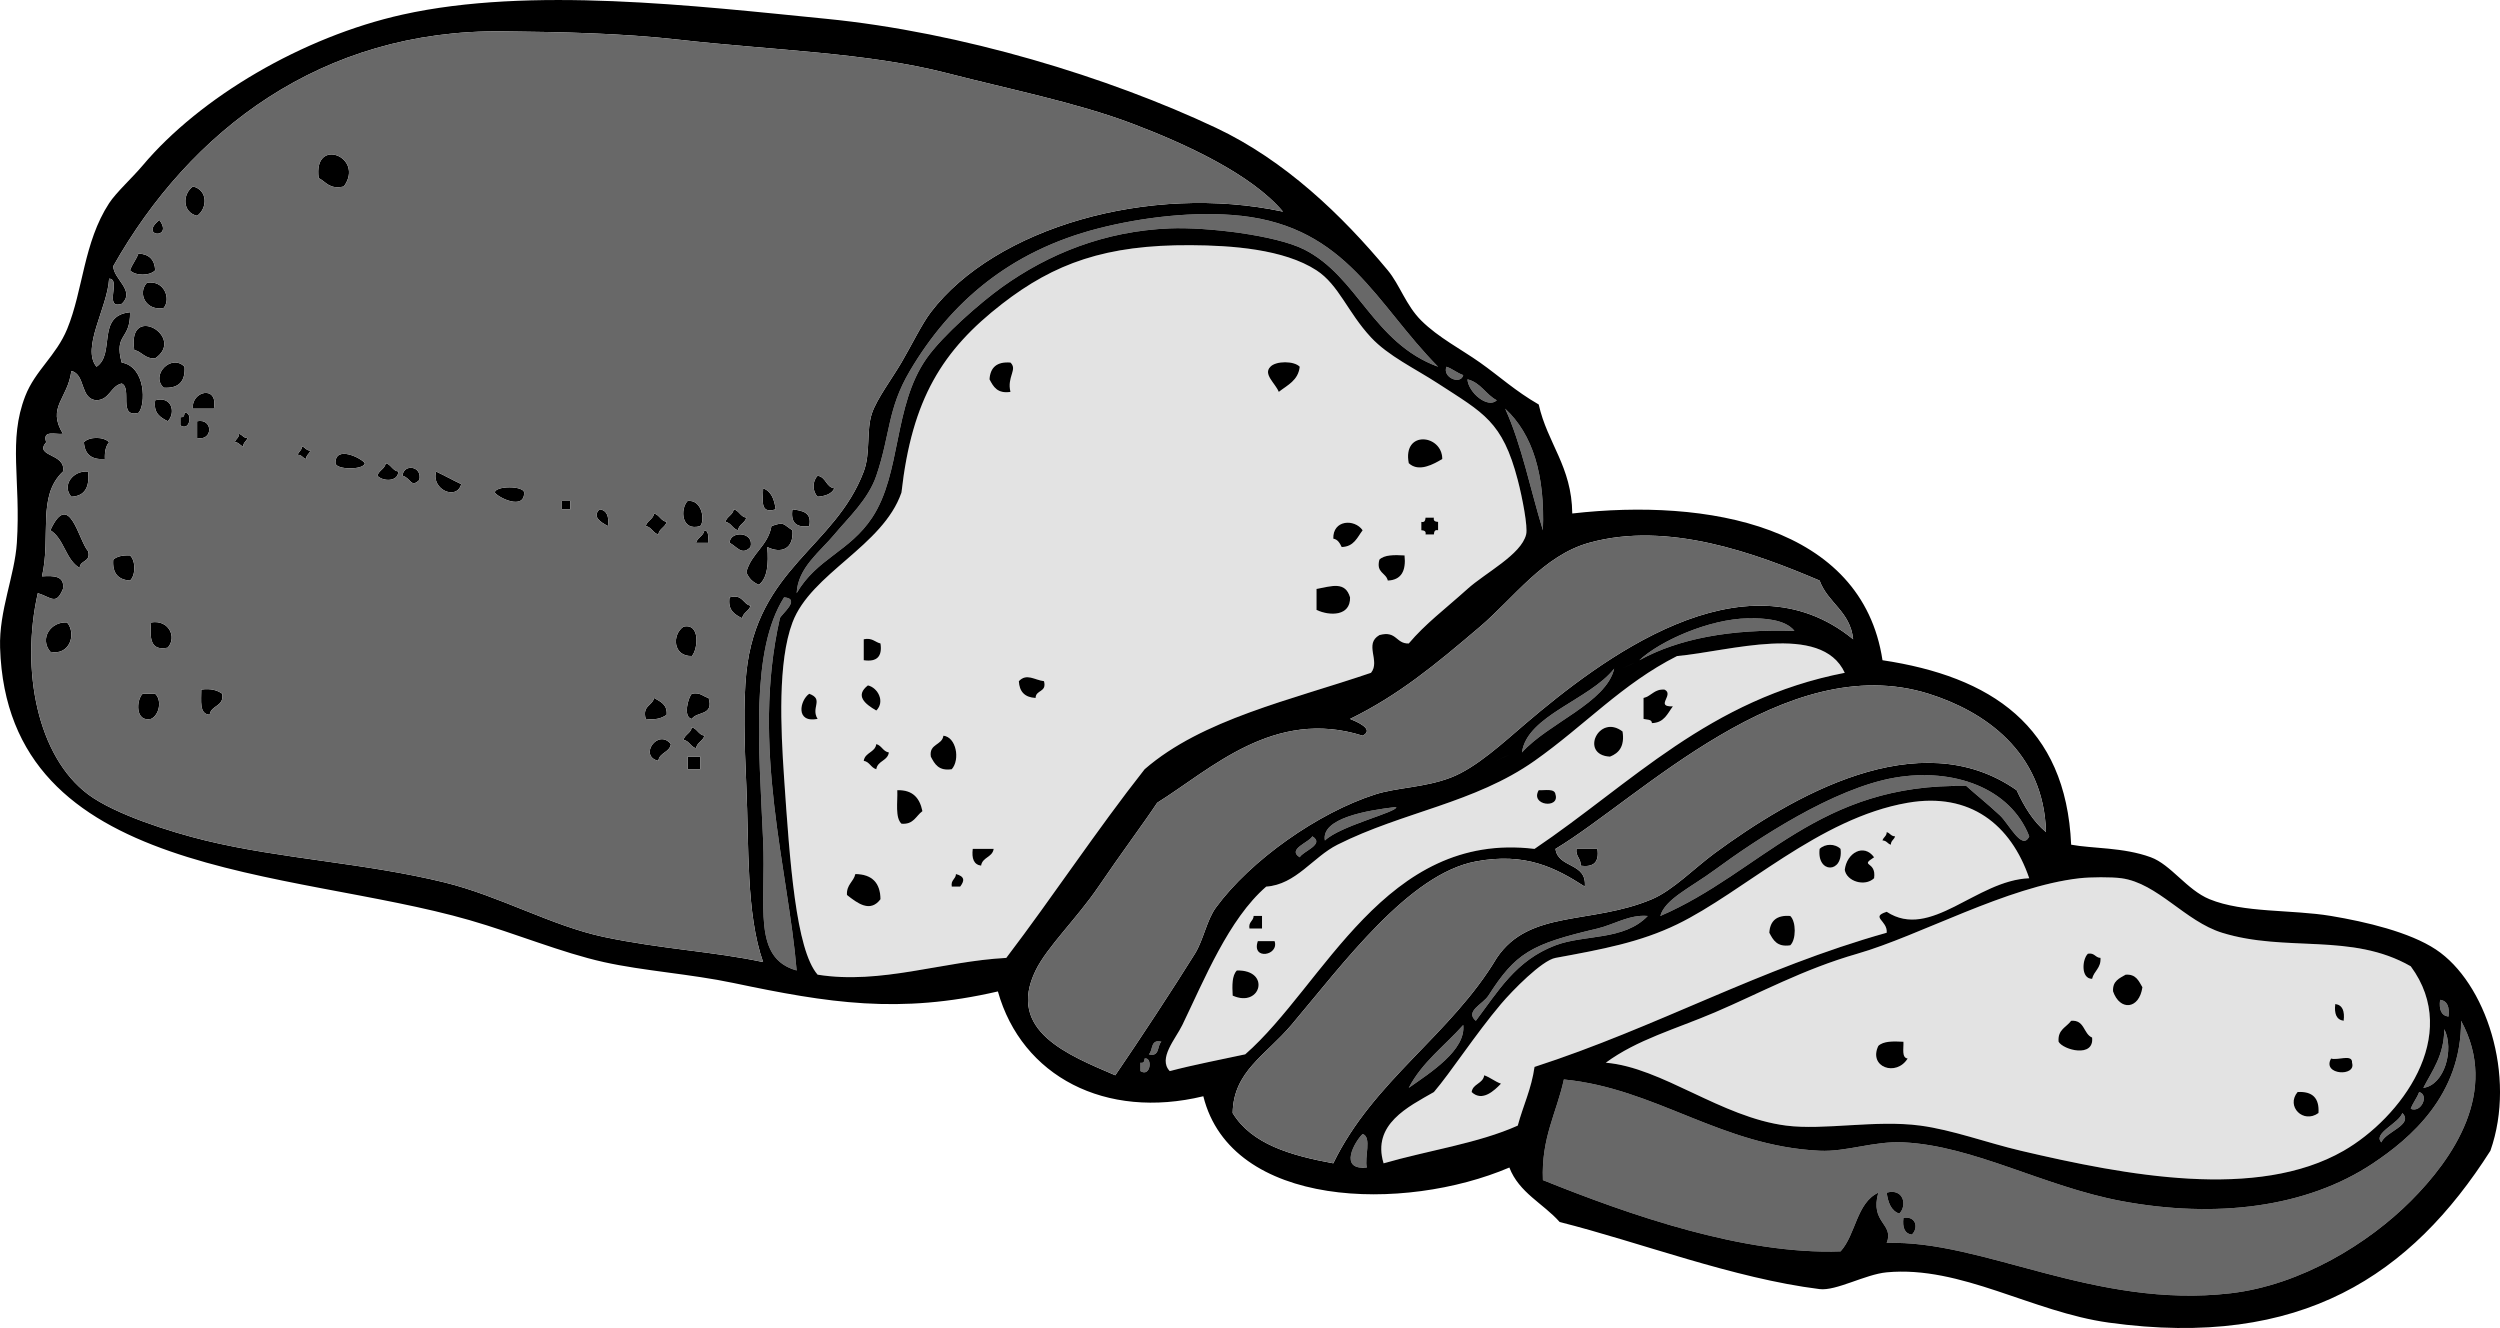 <?xml version="1.0" encoding="UTF-8"?>
<svg enable-background="new 0 0 596.309 316.76" overflow="visible" version="1.1" viewBox="0 0 596.31 316.76" 
width="596.31"
height="316.76"
xml:space="preserve" xmlns="http://www.w3.org/2000/svg">
<g clip-rule="evenodd" fill-rule="evenodd">
	<path d="m82.015 44.476c-3.458 0.792-4.222-1.112-6-2-1.37-9.981 11.094-5.033 6 2z"/>
	<path d="m46.015 44.476c3.526 0.805 3.551 5.142 1 7-3.526-0.805-3.551-5.142-1-7z"/>
	<path d="m343.02 87.476c-15.552-5.688-19.13-21.549-32-28-6.746-3.381-23.209-5.361-32-5-15.568 0.64-28.903 6.06-40 14-4.994 3.573-14.109 11.465-18 17-8.004 11.387-5.977 27.395-13 38-5.377 8.12-13.172 9.704-18 18 0.264-6.056 5.577-9.876 9-14 3.299-3.975 8.063-8.311 10-14 3.379-9.924 2.621-15.894 8-25 9.626-16.297 23.794-28.569 45-34 10.207-2.614 23.062-4.214 34-3 25.34 2.81 32.19 21.024 47 35.996z" fill="#686868"/>
	<path d="m38.015 52.476c3.486 4.683-5.046 4.027 0 0z"/>
	<path d="m336.02 153.48c-3.104 0.104-2.854-3.146-7-2-3.75 2.154 0.293 6.154-2 9-19.143 6.524-40.259 11.074-54 23-11.454 14.546-21.774 30.226-33 45-15.116 0.79-29.926 6.411-45 4-5.193-5.985-6.629-26.896-8-47-0.806-11.814-1.531-27.6 2-37 4.42-11.769 21.572-18.174 26-31 2.51-22.341 9.77-33.962 24-45 12.484-9.683 24.725-14.117 45-14 9.646 0.056 22.169 0.907 30 6 5.334 3.469 7.412 9.993 13 16 4.135 4.444 10.534 7.44 16 11 10.793 7.028 15.35 8.98 19 23 1.125 4.319 2.438 11.2 2 13-1.175 4.818-9.685 9.117-14 13-5.51 4.95-10.02 8.29-14 13zm-100-63.004c0.914 1.753 1.859 3.474 5 3-0.888-3.649 1.766-5.326 0-7-3.27-0.26-4.82 1.187-5 4zm67-3c-1.798 1.783 1.158 3.917 2 6 2.049-1.618 4.635-2.699 5-6-1.34-1.427-5.67-1.427-7 0zm33 23.004c2.403 2.285 6.047 0.171 8-1 0.01-5.87-9.53-6.96-8 1zm3 14v2c0.61 0.057 1.184 0.149 1 1h2c0.057-0.61 0.149-1.184 1-1v-2c-0.61-0.057-1.184-0.149-1-1h-2c-0.06 0.61-0.16 1.18-1 1zm-21 4c1.122 0.211 1.557 1.11 2 2 2.933-0.068 3.714-2.286 5-4-1.92-2.77-7.13-2.52-7 2zm11 5c-0.857 3.19 1.574 3.093 2 5 3.201-0.132 4.399-2.267 4-6-2.47-0.14-4.82-0.16-6 1zm-15 7v5c3.176 1.504 8.138 1.504 8-3-1.14-3.86-4.29-2.7-8-2zm-108 17c3.131 0.464 4.464-0.869 4-4-1.352-0.314-1.91-1.423-4-1v5zm37 5c0.122 2.545 1.456 3.878 4 4 0.013-1.987 2.729-1.271 2-4-2.34-0.31-4.14-1.96-6 0zm-34 7c2.149-2.134 0.371-5.446-2-6-3.12 2.42-0.76 4.42 2 6zm-14 2c-1.687-2.717 1.586-4.684-2-6-2.23 1.53-3.38 7.04 2 6zm27 9c0.914 1.753 1.859 3.475 5 3 2.058-2.352 1.035-7.686-2-8-0.31 2.35-3.48 1.86-3 5zm-16 1c1.427 0.239 1.687 1.646 3 2 0.294-2.039 2.706-1.961 3-4-1.427-0.239-1.687-1.646-3-2-0.3 2.04-2.71 1.96-3 4zm9 15c2.917 0.251 3.45-1.883 5-3-0.623-3.043-2.221-5.112-6-5 0.11 2.88-0.55 6.54 1 8zm19 10c0.294-2.039 2.706-1.961 3-4h-5c-0.28 2.28 0.24 3.76 2 4zm-32 7c2.46 1.925 5.54 4.318 8 1-0.05-3.95-2.05-5.95-6-6-0.44 1.9-2.16 2.51-2 5zm25-2h2c1.119-1.44 1.078-2.44-1-3-0.06 1.27-1.29 1.38-1 3z" fill="#e3e3e3"/>
	<path d="m33.015 60.476c2.544 0.122 3.878 1.456 4 4-1.279 1.368-4.721 1.368-6 0 0.52-1.479 1.479-2.52 2-4z"/>
	<path d="m35.015 67.476c4.15-0.8 5.857 3.849 4 6-4.117 0.767-6.297-3.41-4-6z"/>
	<path d="m37.015 85.476c-2.488 0.154-3.096-1.571-5-2-1.708-11.394 12.431-3.112 5 2z"/>
	<path d="m44.015 87.476c0.229 3.562-1.438 5.229-5 5-3.173-3.093 1.907-8.172 5-5z"/>
	<path d="m241.02 86.476c1.766 1.674-0.888 3.351 0 7-3.141 0.474-4.086-1.247-5-3 0.18-2.813 1.73-4.26 5-4z"/>
	<path d="m310.02 87.476c-0.365 3.301-2.951 4.382-5 6-0.842-2.083-3.798-4.217-2-6 1.33-1.427 5.66-1.427 7 0z"/>
	<path d="m345.02 87.476c1.479 0.521 2.521 1.479 4 2-0.63 2.433-5.06 0.529-4-2z" fill="#686868"/>
	<path d="m350.02 90.476c3.21 0.791 4.369 3.631 7 5-2.14 2.064-6.79-1.834-7-5z" fill="#686868"/>
	<path d="m51.015 97.476h-5c-0.473-4.17 6.109-5.789 5 0z"/>
	<path d="m37.015 95.476c4.046-1.121 4.945 3.071 3 5-1.753-0.918-3.474-1.863-3-5.004z"/>
	<path d="m359.02 97.476c6.585 6.082 9.515 15.818 9 29-2.98-9.69-5.04-20.31-9-29.004z" fill="#686868"/>
	<path d="m44.015 98.476c1.94-0.396 1.461 4.555-1 3v-2c0.85 0.18 0.943-0.394 1-1.004z"/>
	<path d="m47.015 100.48c3.851-0.788 3.851 4.788 0 4v-4z"/>
	<path d="m57.015 103.48c0.81 0.19 0.997 1.003 2 1-0.19 0.81-1.003 0.997-1 2-0.81-0.19-0.997-1.003-2-1 0.19-0.81 1.003-1 1-2z"/>
	<path d="m26.015 105.48c-0.777 0.89-1.075 2.258-1 4-3.26 0.26-4.813-1.187-5-4 1.278-1.37 4.721-1.37 6 0z"/>
	<path d="m72.015 106.48c0.81 0.19 0.997 1.003 2 1-0.19 0.81-1.003 0.997-1 2-0.81-0.19-0.997-1.003-2-1 0.19-0.81 1.003-1 1-2z"/>
	<path d="m87.015 110.48c-0.136 1.646-6.864 1.646-7 0-0.069-4.38 6.287-1.16 7 0z"/>
	<path d="m92.015 110.48c1.313 0.354 1.573 1.761 3 2-0.102 2.544-3.727 2.363-5 1 0.353-1.32 1.76-1.58 2-3z"/>
	<path d="m100.02 114.48c-2.039 2.009-1.961-0.442-4-1 0.175-2.9 4.75-2.41 4 1z"/>
	<path d="m21.015 112.48c0.399 3.733-0.799 5.868-4 6-2.331-2.63 0.323-6.33 4-6z"/>
	<path d="m104.02 112.48c2.043 0.957 3.957 2.043 6 3-1.09 4-7.21 1.29-6-3z"/>
	<path d="m195.02 113.48c2.039 0.294 1.961 2.706 4 3-0.658 1.342-2.138 1.862-4 2-1.29-1.32-1.29-3.69 0-5z"/>
	<path d="m118.02 117.48c0.136-1.646 6.864-1.646 7 0 0.06 4.37-6.29 1.15-7 0z"/>
	<path d="m182.02 116.48c1.975 0.691 2.666 2.667 3 5-3.94 1.26-2.98-2.36-3-5z"/>
	<path d="m134.02 119.48h2v2h-2v-2z"/>
	<path d="m164.02 119.48c3.473-0.349 4.186 4.696 3 6-4.49 1.36-4.86-4.03-3-6z"/>
	<path d="m143.02 121.48c1.759 0.241 2.279 1.721 2 4-1.75-0.91-3.86-2.24-2-4z"/>
	<path d="m175.02 121.48c1.313 0.353 1.573 1.761 3 2-0.354 1.313-1.761 1.573-2 3-1.313-0.354-1.573-1.76-3-2 0.35-1.32 1.76-1.58 2-3z"/>
	<path d="m189.02 121.48c2.322 0.344 4.686 0.647 4 4-3.14 0.46-4.47-0.87-4-4z"/>
	<path d="m21.015 131.48c0.729 2.729-1.987 2.013-2 4-3.377-1.956-3.691-6.976-7-9 4.527-9.87 6.703 2.44 9 5z"/>
	<path d="m156.02 122.48c1.313 0.354 1.573 1.761 3 2-0.354 1.313-1.761 1.573-2 3-1.313-0.354-1.573-1.761-3-2 0.35-1.32 1.76-1.58 2-3z"/>
	<path d="m340.02 123.48h2c-0.184 0.851 0.39 0.943 1 1v2c-0.851-0.184-0.943 0.39-1 1h-2c0.184-0.851-0.39-0.943-1-1v-2c0.84 0.18 0.94-0.39 1-1z"/>
	<path d="m325.02 126.48c-1.286 1.714-2.067 3.932-5 4-0.443-0.89-0.878-1.789-2-2-0.13-4.52 5.08-4.77 7-2z"/>
	<path d="m168.02 126.48c1.172 0.162 0.843 1.823 1 3h-3c0.35-1.32 1.76-1.58 2-3z"/>
	<path d="m179.02 130.48c-2.081 2.169-3.232-0.122-5-1 0.08-2.98 5.96-2.68 5 1z"/>
	<path d="m31.015 132.48c1.368 1.278 1.368 4.722 0 6-2.813-0.187-4.26-1.74-4-5 0.89-0.78 2.258-1.08 4-1z"/>
	<path d="m335.02 132.48c0.399 3.733-0.799 5.868-4 6-0.426-1.907-2.857-1.81-2-5 1.18-1.16 3.53-1.14 6-1z"/>
	<path d="m322.02 142.48c0.138 4.504-4.824 4.504-8 3v-5c3.71-0.7 6.86-1.86 8 2z"/>
	<path d="m174.02 142.48c3.19-0.857 3.093 1.574 5 2-0.354 1.313-1.761 1.573-2 3-1.76-0.92-3.48-1.86-3-5z"/>
	<path d="m187.02 142.48c4.208 0.332-0.811 4.164-1 5-6.97 30.791 2.019 59.954 4 84-10.635-2.982-7.306-15.221-8-31-1-22.52-3.04-45.29 5-58z" fill="#686868"/>
	<path d="m428.02 150.48c-15.138-0.471-27.538 1.795-37 7 4.903-4.583 16.604-9.847 26-10 3.64-0.06 8.81 0.23 11 3z" fill="#686868"/>
	<path d="m16.015 148.48c2.296 2.796 0.55 7.955-4 7-2.675-3.18 0.101-7.31 4-7z"/>
	<path d="m36.015 148.48c4.116-0.767 6.296 3.41 4 6-4.25 0.91-4.271-2.4-4-6z"/>
	<path d="m163.02 149.48c4.063-0.94 3.466 5.415 2 7-4.52 0.12-4.77-5.09-2-7z"/>
	<path d="m206.02 152.48c2.09-0.423 2.648 0.686 4 1 0.464 3.131-0.869 4.464-4 4v-5z"/>
	<path d="m440.02 160.48c-32.368 6.298-50.908 26.425-74 42-35.661-4.32-50.167 32.509-69 49-6.021 1.312-12.201 2.466-18 4-2.877-2.99 1.392-7.675 3-11 5.209-10.771 11.077-25.291 20-33 7.104-0.495 11.127-7.048 17-10 15.617-7.852 32.691-9.914 47-20 11.971-8.438 20.938-18.41 34-25 12.36-1.09 34.44-8.11 40 4zm-48 6v5c0.776 0.224 1.973 0.027 2 1 2.933-0.067 3.714-2.286 5-4-4.426 0.155 0.473-2.827-2-4-2.49-0.16-3.1 1.57-5 2zm-8 14c2.152-0.848 3.537-2.463 3-6-5.66-4.36-10.33 5.61-3 6zm-13 9c-0.186-1.48-2.417-0.917-4-1-2.14 3.67 5.09 4.51 4 1zm-73 32h3v-3h-2c-0.06 1.27-1.29 1.38-1 3zm6 3h-4c-1.59 4.64 5.16 3.47 4 0zm-10 13c6.781 3.036 9.163-6.194 1-6-1.16 1.18-1.14 3.53-1 6z" fill="#e3e3e3"/>
	<path d="m389.02 158.48c3.8-1.73-6.37 2.89 0 0z" fill="#686868"/>
	<path d="m385.02 159.48c-1.87 8.137-15.69 12.971-22 20 1.18-8.82 16.13-12.53 22-20z" fill="#686868"/>
	<path d="m249.02 162.48c0.729 2.729-1.987 2.013-2 4-2.544-0.122-3.878-1.455-4-4 1.86-1.96 3.66-0.31 6 0z"/>
	<path d="m207.02 163.48c2.371 0.554 4.149 3.866 2 6-2.76-1.58-5.12-3.58-2-6z"/>
	<path d="m48.015 164.48c2.319-0.319 3.839 0.161 5 1 0.473 3.14-2.691 2.642-3 5-2.555-0.12-1.985-3.35-2-6z"/>
	<path d="m34.015 165.48h3c1.706 1.613 0.916 5.154-1 6-3.782 0.85-3.539-4.48-2-6z"/>
	<path d="m165.02 165.48c2.09-0.424 2.648 0.686 4 1 1.307 4.307-2.837 3.162-4 5-2.23-0.42-0.79-5.31 0-6z"/>
	<path d="m193.02 165.48c3.586 1.316 0.313 3.283 2 6-5.38 1.04-4.23-4.47-2-6z"/>
	<path d="m156.02 166.48c1.464 0.869 3.169 1.497 3 4-1.161 0.839-2.681 1.319-5 1-0.86-3.19 1.57-3.1 2-5z"/>
	<path d="m165.02 173.48c1.313 0.354 1.573 1.761 3 2-0.354 1.313-1.761 1.573-2 3-1.313-0.354-1.573-1.761-3-2 0.35-1.32 1.76-1.58 2-3z"/>
	<path d="m387.02 174.48c0.537 3.537-0.848 5.152-3 6-7.33-0.39-2.66-10.36 3-6z"/>
	<path d="m225.02 175.48c3.035 0.314 4.058 5.648 2 8-3.141 0.475-4.086-1.247-5-3-0.48-3.14 2.69-2.65 3-5z"/>
	<path d="m160.02 177.48c-0.294 2.039-2.706 1.961-3 4-4.77-1.12-0.07-7.81 3-4z"/>
	<path d="m209.02 177.48c1.313 0.354 1.573 1.761 3 2-0.294 2.039-2.706 1.961-3 4-1.313-0.354-1.573-1.761-3-2 0.29-2.04 2.7-1.96 3-4z"/>
	<path d="m359.02 180.48c3.8-1.73-6.37 2.89 0 0z" fill="#686868"/>
	<path d="m164.02 180.48h3v3h-3v-3z"/>
	<path d="m484.02 199.48c-1.653 3.631-4.841-2.986-7-5-3.005-2.803-5.921-5.108-8-7-35.432-0.765-48.768 20.566-73 31 1.112-4.015 7.158-6.71 13-11 9.889-7.263 28.314-19.502 43-22 13.87-2.36 27.48 2.4 32 14z" fill="#686868"/>
	<path d="m214.02 188.48c3.779-0.112 5.377 1.957 6 5-1.55 1.117-2.083 3.251-5 3-1.55-1.46-0.89-5.12-1-8z"/>
	<path d="m367.02 188.48c1.583 0.083 3.814-0.48 4 1 1.09 3.51-6.14 2.67-4-1z"/>
	<path d="m484.02 209.48c-12.669 0.495-23.506 14.873-34 8-4.007 1.286 0.274 2.067 0 5-30.197 8.469-54.791 22.543-84 32-0.74 5.26-2.731 9.269-4 14-9.431 4.236-21.41 5.923-32 9-2.842-9.325 5.917-13.501 12-17 4.001-4.665 9.888-13.773 16-21 2.67-3.156 9.743-10.402 13-11 11.134-2.042 20.196-3.731 29-8 15.865-7.692 33.845-25.347 55-29 14.95-2.59 24.64 5.26 29 18zm-35-9c1.003-3e-3 1.19 0.81 2 1-3e-3 -1.003 0.81-1.19 1-2-1.003 3e-3 -1.19-0.81-2-1 0 1-0.82 1.19-1 2zm-15 2c-0.722 5.938 5.722 5.938 5 0-1.32-1.29-3.69-1.29-5 0zm6 5c0.411 2.713 4.756 4.126 7 2 0.61-4.247-3.628-2.674 0-5-2.47-3.42-6.55-1.02-7 3zm-18 15c0.914 1.753 1.859 3.475 5 3 1.427-1.334 1.427-5.666 0-7-3.27-0.26-4.82 1.18-5 4zm-71 38c2.557 2.438 5.465-0.411 7-2-1.479-0.521-2.521-1.479-4-2-0.3 2.04-2.71 1.96-3 4z" fill="#e3e3e3"/>
	<path d="m450.02 198.48c0.81 0.19 0.997 1.003 2 1-0.19 0.81-1.003 0.997-1 2-0.81-0.19-0.997-1.003-2-1 0.18-0.81 1-1 1-2z"/>
	<path d="m313.02 199.48c3.117 1.912-2.327 3.578-3 5-3.12-1.92 2.32-3.58 3-5z" fill="#686868"/>
	<path d="m439.02 202.48c0.722 5.938-5.722 5.938-5 0 1.31-1.29 3.68-1.29 5 0z"/>
	<path d="m232.02 202.48h5c-0.294 2.039-2.706 1.961-3 4-1.76-0.24-2.28-1.72-2-4z"/>
	<path d="m376.02 202.48h5c0.464 3.131-0.869 4.464-4 4 0.12-1.8-1.23-2.11-1-4z"/>
	<path d="m447.02 204.48c-3.628 2.326 0.61 0.753 0 5-2.244 2.126-6.589 0.713-7-2 0.45-4.02 4.53-6.42 7-3z"/>
	<path d="m204.02 208.48c3.95 0.05 5.95 2.05 6 6-2.46 3.318-5.54 0.925-8-1-0.16-2.49 1.56-3.1 2-5z"/>
	<path d="m228.02 208.48c2.078 0.56 2.119 1.56 1 3h-2c-0.29-1.62 0.94-1.73 1-3z"/>
	<path d="m575.02 230.48c12.273 16.604-2.463 36.212-16 44-20.626 11.866-51.92 5.89-77 0-8.025-1.885-16.316-4.979-24-6-10.638-1.414-22.943 1.169-32 0-15.593-2.013-29.602-13.881-43-15 7.503-5.524 16.626-7.999 26-12 10.717-4.574 21.002-10.26 34-14 14.812-4.263 35.66-16.041 53-18 2.569-0.29 7.606-0.329 10 0 8.638 1.188 15.168 10.262 24 13 15.29 4.74 30.88-0.1 45 8zm-76 3c0.429-1.904 2.154-2.513 2-5-1.278-0.055-1.385-1.282-3-1-1.38 1.28-1.75 5.98 1 6zm5 3c1.6 4.66 6.221 4.359 7-1-0.869-1.464-1.497-3.17-4-3-1.47 0.86-3.18 1.49-3 4zm55 7c0.279-2.279-0.241-3.759-2-4-0.28 2.28 0.24 3.76 2 4zm-68 5c1.126 1.983 8.531 3.917 8-1-2.11-0.89-1.736-4.264-5-4-1.12 1.55-3.26 2.08-3 5zm-43 1c-2.414 5.079 4.302 7.402 7 3-1.48-0.186-0.917-2.417-1-4-2.47-0.14-4.82-0.16-6 1zm113 4c0.169-2.169-3.547-0.453-5-1-2.28 3.96 6.12 4.43 5 1zm-8 12c0.229-3.562-1.438-5.229-5-5-2.83 3.44 1.38 7.64 5 5z" fill="#e3e3e3"/>
	<path d="m299.02 218.48h2v3h-3c-0.29-1.62 0.94-1.73 1-3z"/>
	<path d="m427.02 218.48c1.427 1.334 1.427 5.666 0 7-3.141 0.475-4.086-1.247-5-3 0.18-2.82 1.73-4.26 5-4z"/>
	<path d="m300.02 224.48h4c1.16 3.47-5.59 4.64-4 0z"/>
	<path d="m498.02 227.48c1.615-0.282 1.722 0.945 3 1 0.154 2.487-1.571 3.096-2 5-2.75-0.02-2.38-4.72-1-6z"/>
	<path d="m295.02 231.48c8.163-0.194 5.781 9.036-1 6-0.14-2.47-0.16-4.82 1-6z"/>
	<path d="m507.02 232.48c2.503-0.17 3.131 1.536 4 3-0.779 5.359-5.4 5.66-7 1-0.18-2.51 1.53-3.14 3-4z"/>
	<path d="m582.02 238.48c1.759 0.241 2.279 1.721 2 4-1.76-0.24-2.28-1.72-2-4z" fill="#686868"/>
	<path d="m557.02 239.48c1.759 0.241 2.279 1.721 2 4-1.76-0.24-2.28-1.72-2-4z"/>
	<path d="m494.02 243.48c3.264-0.264 2.89 3.11 5 4 0.531 4.917-6.874 2.983-8 1-0.26-2.92 1.88-3.45 3-5z"/><g fill="#686868">
	<path d="m587.02 243.48c9.242 16.865-1.971 32.971-12 43-10.037 10.037-26.081 20.03-43 22-32.371 3.769-59.237-12.815-82-12 1.852-4.68-4.057-4.695-2-12-5.224 2.443-5.345 9.988-9 14-23.195 0.853-50.521-8.757-71-17-0.427-10.094 3.275-16.058 5-24 21.94 2.125 37.449 15.871 61 17 6.392 0.307 12.871-2.344 20-2 16.783 0.809 33.467 10.528 52 14 22.36 4.188 44.09 1.624 60-9 8.8-5.88 21.11-16.18 21-34zm-134 46c1.944-1.929 1.046-6.121-3-5 0.33 2.33 1.02 4.3 3 5zm3 5c1.574-1.485 1.114-4.468-2-4-0.28 2.28 0.24 3.76 2 4z"/>
	<path d="m349.02 244.48c0.672 6.02-7.91 11.412-13 15 3.19-6.14 8.61-10.06 13-15z"/>
	<path d="m583.02 245.48c2.437 4.8 0.032 13.343-5 14 2.16-4.17 4.94-7.73 5-14z"/>
	<path d="m277.02 248.48c-1.067 0.933-0.311 3.688-3 3 1.06-0.94 0.31-3.69 3-3z"/>
	</g><path d="m454.02 248.48c0.083 1.583-0.48 3.814 1 4-2.698 4.402-9.414 2.079-7-3 1.18-1.16 3.53-1.14 6-1z"/>
	<path d="m273.02 252.48c1.94-0.396 1.461 4.555-1 3v-2c0.84 0.18 0.94-0.39 1-1z" fill="#686868"/>
	<path d="m556.02 252.48c1.453 0.547 5.169-1.169 5 1 1.12 3.43-7.28 2.96-5-1z"/>
	<path d="m354.02 256.48c1.479 0.521 2.521 1.479 4 2-1.535 1.589-4.443 4.438-7 2 0.29-2.04 2.7-1.96 3-4z"/>
	<path d="m548.02 260.48c3.562-0.229 5.229 1.438 5 5-3.62 2.64-7.83-1.56-5-5z"/>
	<path d="m577.02 260.48c2.433 0.628 0.529 5.053-2 4 0.52-1.48 1.47-2.52 2-4z" fill="#686868"/>
	<path d="m325.02 270.48c2.255 0.744 0.391 5.609 1 8-6.86 0.7-2.87-6.22-1-8z" fill="#686868"/>
	<path d="m450.02 284.48c4.046-1.121 4.944 3.071 3 5-1.98-0.7-2.67-2.67-3-5z"/>
	<path d="m454.02 290.48c3.114-0.468 3.574 2.515 2 4-1.76-0.24-2.28-1.72-2-4z"/>
	<path d="m184.02 125.48c3.14-1.111 2.642-0.468 5 1 0.341 4.541-2.753 5.64-6 4 0.319 3.986 0.055 7.388-2 9-1.44-0.56-2.44-1.56-3-3 1.16-4.5 5.14-6.2 6-11z"/><g fill="#686868">
	<path d="m333.02 192.48c0.6 1.137-13.383 4.467-17 8-0.98-5.33 10.12-7.2 17-8z"/>
	<path d="m393.02 218.48c-5.678 5.929-15.041 4.364-22 7-9.483 3.593-13.704 11-19 18-2.692-2.263 1.686-3.946 3-6 6.53-10.202 10.11-12.263 26-16 3.82-0.9 7.71-3.41 12-3z"/>
	<path d="m573.02 265.48c2.757 2.823-4.116 4.501-5 7-2.09-2.16 4.13-4.49 5-7z"/>
	</g><path d="m375.02 122.48c32.073-3.653 69.116 2.761 74 35 25.777 3.89 43.767 15.566 45 44 5.007 0.941 12.456 0.596 19 3 4.806 1.766 8.602 7.783 14 10 8.094 3.324 19.581 2.424 29 4 8.287 1.387 18.719 3.841 25 8 11.856 7.852 19.3 30.07 13 48-18.857 29.615-45.028 47.348-91 41-18.268-2.522-35.319-13.655-53-12-5.106 0.479-12.068 4.488-16 4-20.538-2.553-43.008-11.219-62-16-3.91-4.424-9.695-6.972-12-13-25.098 10.702-66.336 9.8-73-17-23.291 5.65-43.292-4.719-49-25-23.593 5.469-40.456 2.742-63-2-10.39-2.186-21.511-2.887-31-5-10.125-2.255-21.062-6.85-32-10-43.021-12.39-110.28-9.768-112-65-0.276-8.85 3.491-17.169 4-25 0.985-15.149-2.137-24.318 2-35 2.362-6.098 7.375-9.618 10-16 3.825-9.298 3.9-20.632 10-30 1.685-2.586 5.544-6.081 8-9 13.704-16.291 38.173-30.699 62-36 30.433-6.771 69.637-2.098 101 1 32.431 3.204 67.503 13.973 93 26 16.427 7.749 30.049 20.807 41 34 2.851 3.434 4.332 8.361 8 12 4.083 4.05 9.507 6.824 14 10 4.596 3.249 8.445 6.811 14 10 2.06 9.27 7.89 14.77 8 26zm-105-93.004c-13.197-4.991-29.354-8.212-44-12-19.195-4.964-41.475-5.437-64-8-13.889-1.581-28.307-1.836-42-2-43.444-0.52-74.79 23.805-93 56-0.019 3.076 5.387 5.87 2 9-4.411 1.411-0.016-5.984-3-6-0.352 6.847-6.699 16.566-3 21 4.587-3.031-0.148-12.199 8-13 0.109 6.77-3.891 4.962-2 12 5.777 0.974 5.805 10.095 4 12-4.962 1.296-1.412-5.921-4-7-2.693 0.641-2.807 3.859-6 4-4.01-0.324-2.537-6.13-6-7-0.828 6.66-5.927 8.629-2 15-1.772 0.228-5.008-1.008-4 2-3.026 3.526 4.841 2.563 4 7-6.234 5.879-2.796 15.246-5 25 2.863-0.197 5.458-0.125 5 3-1.662 3.963-2.685 2.056-6 1-4.147 18.342-0.074 38.973 12 48 6.321 4.727 19.565 8.95 28 11 18.104 4.4 37.955 5.332 57 10 13.1 3.211 25.602 10.374 38 13 13.784 2.92 26.188 3.456 38 6-4.082-11.563-3.354-27.78-4-42-0.459-10.108-0.734-19.887 0-27 2.575-24.944 21.169-29.906 28-48 1.698-4.497 0.544-9.837 2-14 1.203-3.441 4.744-8.159 7-12 2.334-3.975 4.848-9.176 7-12 15.358-20.154 52.126-30.834 84-24-7.55-8.967-23.44-16.252-36-21.004zm26 22c-10.938-1.214-23.793 0.386-34 3-21.206 5.431-35.374 17.703-45 34-5.379 9.106-4.621 15.076-8 25-1.937 5.689-6.701 10.025-10 14-3.423 4.124-8.736 7.944-9 14 4.828-8.296 12.623-9.88 18-18 7.023-10.605 4.996-26.613 13-38 3.891-5.535 13.006-13.427 18-17 11.097-7.94 24.432-13.36 40-14 8.791-0.361 25.254 1.619 32 5 12.87 6.451 16.448 22.312 32 28-14.81-14.976-21.66-33.19-47-36.004zm54 89.004c4.315-3.883 12.825-8.182 14-13 0.438-1.8-0.875-8.681-2-13-3.65-14.02-8.207-15.972-19-23-5.466-3.56-11.865-6.556-16-11-5.588-6.007-7.666-12.531-13-16-7.831-5.093-20.354-5.944-30-6-20.275-0.117-32.516 4.317-45 14-14.23 11.038-21.49 22.659-24 45-4.428 12.826-21.58 19.231-26 31-3.531 9.4-2.806 25.186-2 37 1.371 20.104 2.807 41.015 8 47 15.074 2.411 29.884-3.21 45-4 11.226-14.774 21.546-30.454 33-45 13.741-11.926 34.857-16.476 54-23 2.293-2.846-1.75-6.846 2-9 4.146-1.146 3.896 2.104 7 2 3.98-4.71 8.49-8.05 14-13zm-1-51.004c-1.479-0.521-2.521-1.479-4-2-1.06 2.529 3.37 4.433 4 2zm8 6c-2.631-1.369-3.79-4.209-7-5 0.21 3.166 4.86 7.064 7 5zm11 31.004c0.515-13.182-2.415-22.918-9-29 3.96 8.69 6.02 19.31 9 29zm66 12c-15.183-6.461-36.182-14.264-55-9-10.915 3.053-17.913 13.114-26 20-10.69 9.104-19.449 16.363-31 22 1.263 0.52 6.073 2.438 3 4-21.125-6.681-36.145 7.959-49 16-3.048 4.613-8.626 12.086-14 20-5.147 7.58-12.251 14.367-15 20-7.028 14.403 7.766 20.161 19 25 5.84-8.535 13.717-20.514 19-29 2.029-3.26 2.82-8.023 5-11 8.275-11.298 24.372-22.634 38-27 5.203-1.667 11.769-1.616 18-4 6.123-2.343 12.563-8.377 18-13 17.357-14.76 51.881-41.407 78-20-0.68-6.67-6.04-8.63-8-14zm-252 62c0.694 15.779-2.635 28.018 8 31-1.981-24.046-10.97-53.209-4-84 0.189-0.836 5.208-4.668 1-5-8.04 12.71-6 35.48-5 58zm235-53c-9.396 0.153-21.097 5.417-26 10 9.462-5.205 21.862-7.471 37-7-2.19-2.77-7.36-3.06-11-3zm-17 9c-13.062 6.59-22.029 16.562-34 25-14.309 10.086-31.383 12.148-47 20-5.873 2.952-9.896 9.505-17 10-8.923 7.709-14.791 22.229-20 33-1.608 3.325-5.877 8.01-3 11 5.799-1.534 11.979-2.688 18-4 18.833-16.491 33.339-53.32 69-49 23.092-15.575 41.632-35.702 74-42-5.56-12.11-27.64-5.09-40-4zm-11 2c-6.37 2.89 3.8-1.73 0 0zm-26 21c6.31-7.029 20.13-11.863 22-20-5.87 7.47-20.82 11.18-22 20zm97-14c-34.205-10.741-68.836 24.86-89 37 0.632 4.701 7.511 3.156 7 9-6.976-4.489-14.176-8.228-26-6-15.997 3.014-31.619 24.361-44 39-6.185 7.312-13.838 11.067-14 21 4.548 7.452 13.873 10.127 24 12 9.575-19.759 28.038-30.629 39-49 7.789-11.601 22.524-7.881 37-14 5.009-2.117 10.212-7.483 15-11 18.108-13.301 48.633-31.393 72-15 1.792 3.875 3.914 7.42 7 10-0.5-19.31-14.91-28.89-28-33zm-101 15c-6.37 2.89 3.8-1.73 0 0zm93 5c-14.686 2.498-33.111 14.737-43 22-5.842 4.29-11.888 6.985-13 11 24.232-10.434 37.568-31.765 73-31 2.079 1.892 4.995 4.197 8 7 2.159 2.014 5.347 8.631 7 5-4.52-11.6-18.13-16.36-32-14zm3 6c-21.155 3.653-39.135 21.308-55 29-8.804 4.269-17.866 5.958-29 8-3.257 0.598-10.33 7.844-13 11-6.112 7.227-11.999 16.335-16 21-6.083 3.499-14.842 7.675-12 17 10.59-3.077 22.569-4.764 32-9 1.269-4.731 3.26-8.74 4-14 29.209-9.457 53.803-23.531 84-32 0.274-2.933-4.007-3.714 0-5 10.494 6.873 21.331-7.505 34-8-4.36-12.74-14.05-20.59-29-18zm-139 9c3.617-3.533 17.6-6.863 17-8-6.88 0.8-17.98 2.67-17 8zm-6 4c0.673-1.422 6.117-3.088 3-5-0.68 1.42-6.12 3.08-3 5zm220 18c-8.832-2.738-15.362-11.812-24-13-2.394-0.329-7.431-0.29-10 0-17.34 1.959-38.188 13.737-53 18-12.998 3.74-23.283 9.426-34 14-9.374 4.001-18.497 6.476-26 12 13.398 1.119 27.407 12.987 43 15 9.057 1.169 21.362-1.414 32 0 7.684 1.021 15.975 4.115 24 6 25.08 5.89 56.374 11.866 77 0 13.537-7.788 28.273-27.396 16-44-14.12-8.1-29.71-3.26-45-8zm-149-1c-15.89 3.737-19.47 5.798-26 16-1.314 2.054-5.692 3.737-3 6 5.296-7 9.517-14.407 19-18 6.959-2.636 16.322-1.071 22-7-4.29-0.41-8.18 2.1-12 3zm203 21c0.279-2.279-0.241-3.759-2-4-0.28 2.28 0.24 3.76 2 4zm-18 35c-15.91 10.624-37.64 13.188-60 9-18.533-3.472-35.217-13.191-52-14-7.129-0.344-13.608 2.307-20 2-23.551-1.129-39.06-14.875-61-17-1.725 7.942-5.427 13.906-5 24 20.479 8.243 47.805 17.853 71 17 3.655-4.012 3.776-11.557 9-14-2.057 7.305 3.852 7.32 2 12 22.763-0.815 49.629 15.769 82 12 16.919-1.97 32.963-11.963 43-22 10.029-10.029 21.242-26.135 12-43 0.11 17.82-12.2 28.12-21 34zm-230-18c5.09-3.588 13.672-8.98 13-15-4.39 4.94-9.81 8.86-13 15zm242 0c5.032-0.657 7.437-9.2 5-14-0.06 6.27-2.84 9.83-5 14zm-304-8c2.689 0.688 1.933-2.067 3-3-2.69-0.69-1.94 2.06-3 3zm-2 2v2c2.461 1.555 2.94-3.396 1-3-0.06 0.61-0.16 1.18-1 1zm303 11c2.529 1.053 4.433-3.372 2-4-0.53 1.48-1.48 2.52-2 4zm-7 8c0.884-2.499 7.757-4.177 5-7-0.87 2.51-7.09 4.84-5 7zm-242 6c-0.609-2.391 1.255-7.256-1-8-1.87 1.78-5.86 8.7 1 8z"/>
	<path d="m306.02 50.476c-31.874-6.834-68.642 3.846-84 24-2.152 2.824-4.666 8.025-7 12-2.256 3.841-5.797 8.559-7 12-1.456 4.163-0.302 9.503-2 14-6.831 18.094-25.425 23.056-28 48-0.734 7.113-0.459 16.892 0 27 0.646 14.22-0.082 30.437 4 42-11.812-2.544-24.216-3.08-38-6-12.398-2.626-24.9-9.789-38-13-19.045-4.668-38.896-5.6-57-10-8.435-2.05-21.679-6.273-28-11-12.074-9.027-16.147-29.658-12-48 3.315 1.056 4.338 2.963 6-1 0.458-3.125-2.137-3.197-5-3 2.204-9.754-1.234-19.121 5-25 0.841-4.437-7.026-3.474-4-7-1.008-3.008 2.228-1.772 4-2-3.927-6.371 1.172-8.34 2-15 3.463 0.87 1.99 6.676 6 7 3.193-0.141 3.307-3.359 6-4 2.588 1.079-0.962 8.296 4 7 1.805-1.905 1.777-11.026-4-12-1.891-7.038 2.109-5.23 2-12-8.148 0.801-3.413 9.969-8 13-3.699-4.434 2.648-14.153 3-21 2.984 0.016-1.411 7.411 3 6 3.387-3.13-2.019-5.924-2-9 18.21-32.195 49.556-56.52 93-56 13.693 0.164 28.111 0.419 42 2 22.525 2.563 44.805 3.036 64 8 14.646 3.788 30.803 7.009 44 12 12.56 4.748 28.45 12.033 36 20.996zm-230-8c1.778 0.888 2.542 2.792 6 2 5.094-7.033-7.37-11.981-6-2zm-29 9c2.551-1.858 2.526-6.195-1-7-2.551 1.858-2.526 6.195 1 7zm-9 1c-5.046 4.027 3.486 4.683 0 0zm-7 12c1.279 1.368 4.721 1.368 6 0-0.122-2.544-1.456-3.878-4-4-0.521 1.48-1.48 2.521-2 4zm8 9c1.857-2.151 0.15-6.8-4-6-2.297 2.59-0.117 6.767 4 6zm-7 10c1.904 0.429 2.512 2.154 5 2 7.431-5.112-6.708-13.394-5-2zm7 9c3.562 0.229 5.229-1.438 5-5-3.093-3.172-8.173 1.907-5 5zm7 5h5c1.109-5.789-5.473-4.17-5 0zm-6 3.004c1.945-1.929 1.046-6.121-3-5-0.474 3.137 1.247 4.082 3 5zm3-1.004v2c2.461 1.555 2.94-3.396 1-3-0.057 0.606-0.15 1.18-1 0.996zm4 5.004c3.851 0.788 3.851-4.788 0-4v4zm9 1c1.003-3e-3 1.19 0.81 2 1-3e-3 -1.003 0.81-1.19 1-2-1.003 3e-3 -1.19-0.81-2-1 3e-3 1-0.81 1.19-1 2zm-36 0c0.187 2.813 1.74 4.26 5 4-0.075-1.742 0.223-3.11 1-4-1.279-1.37-4.722-1.37-6 0zm51 3c1.003-3e-3 1.19 0.81 2 1-3e-3 -1.003 0.81-1.19 1-2-1.003 3e-3 -1.19-0.81-2-1 3e-3 1-0.81 1.19-1 2zm9 2c0.136 1.646 6.864 1.646 7 0-0.713-1.16-7.069-4.38-7 0zm10 3c1.273 1.363 4.898 1.544 5-1-1.427-0.239-1.687-1.646-3-2-0.24 1.42-1.647 1.68-2 3zm6 0c2.039 0.558 1.961 3.009 4 1 0.75-3.41-3.825-3.9-4.005-1zm-79 5c3.201-0.132 4.399-2.267 4-6-3.677-0.33-6.331 3.37-4 6zm93.005-3c-2.043-0.957-3.957-2.043-6-3-1.21 4.29 4.91 7 6 3zm85 3c1.862-0.138 3.342-0.658 4-2-2.039-0.294-1.961-2.706-4-3-1.29 1.31-1.29 3.68 0 5zm-70-1c-0.136-1.646-6.864-1.646-7 0 0.71 1.15 7.06 4.37 7 0zm60 4c-0.334-2.333-1.025-4.309-3-5 0.02 2.64-0.94 6.26 3 5zm-51 0h2v-2h-2v2zm33 4c1.186-1.304 0.473-6.349-3-6-1.86 1.97-1.49 7.36 3 6zm-22 0c0.279-2.279-0.241-3.759-2-4-1.86 1.76 0.25 3.09 2 4zm28-1c1.427 0.24 1.687 1.646 3 2 0.239-1.427 1.646-1.687 2-3-1.427-0.239-1.687-1.647-3-2-0.24 1.42-1.65 1.68-2 3zm20 1c0.686-3.353-1.678-3.656-4-4-0.47 3.13 0.86 4.46 4 4zm-181 1c3.309 2.024 3.623 7.044 7 9 0.013-1.987 2.729-1.271 2-4-2.297-2.56-4.473-14.87-9-5zm142-1c1.427 0.239 1.687 1.646 3 2 0.239-1.427 1.646-1.687 2-3-1.427-0.239-1.687-1.646-3-2-0.24 1.42-1.65 1.68-2 3zm24 11c0.56 1.44 1.56 2.44 3 3 2.055-1.612 2.319-5.014 2-9 3.247 1.64 6.341 0.541 6-4-2.358-1.468-1.86-2.111-5-1-0.86 4.8-4.84 6.5-6 11zm-12-7h3c-0.157-1.177 0.172-2.838-1-3-0.24 1.42-1.65 1.68-2 3zm8 0c1.768 0.878 2.919 3.169 5 1 0.96-3.68-4.92-3.98-5-1zm-147 4c-0.26 3.26 1.187 4.813 4 5 1.368-1.278 1.368-4.722 0-6-1.742-0.08-3.11 0.22-4 1zm150 14c0.239-1.427 1.646-1.687 2-3-1.907-0.426-1.81-2.857-5-2-0.48 3.14 1.24 4.08 3 5zm-165 8c4.55 0.955 6.296-4.204 4-7-3.899-0.31-6.675 3.82-4 7zm28-1c2.296-2.59 0.116-6.767-4-6-0.271 3.6-0.25 6.91 4 6zm125 2c1.466-1.585 2.063-7.94-2-7-2.77 1.91-2.52 7.12 2 7zm-115 14c0.309-2.358 3.473-1.86 3-5-1.161-0.839-2.681-1.319-5-1 0.015 2.65-0.555 5.88 2 6zm-14 1c1.916-0.846 2.706-4.387 1-6h-3c-1.539 1.52-1.782 6.85 2 6zm129 0c1.163-1.838 5.307-0.693 4-5-1.352-0.314-1.91-1.424-4-1-0.79 0.69-2.23 5.58 0 6zm-11 0c2.319 0.319 3.839-0.161 5-1 0.169-2.503-1.536-3.131-3-4-0.43 1.9-2.86 1.81-2 5zm9 5c1.427 0.239 1.687 1.646 3 2 0.239-1.427 1.646-1.687 2-3-1.427-0.239-1.687-1.646-3-2-0.24 1.42-1.65 1.68-2 3zm-6 5c0.294-2.039 2.706-1.961 3-4-3.07-3.81-7.77 2.88-3 4zm7 2h3v-3h-3v3z" fill="#686868"/>
	<path d="m344.02 109.48c-1.953 1.171-5.597 3.285-8 1-1.53-7.96 8.01-6.87 8-1z"/>
	<path d="m397.02 164.48c2.473 1.173-2.426 4.155 2 4-1.286 1.714-2.067 3.933-5 4-0.027-0.973-1.224-0.776-2-1v-5c1.9-0.43 2.51-2.16 5-2z"/>
	<path d="m442.02 152.48c-26.119-21.407-60.643 5.24-78 20-5.437 4.623-11.877 10.657-18 13-6.231 2.384-12.797 2.333-18 4-13.628 4.366-29.725 15.702-38 27-2.18 2.977-2.971 7.74-5 11-5.283 8.486-13.16 20.465-19 29-11.234-4.839-26.028-10.597-19-25 2.749-5.633 9.853-12.42 15-20 5.374-7.914 10.952-15.387 14-20 12.855-8.041 27.875-22.681 49-16 3.073-1.562-1.737-3.48-3-4 11.551-5.637 20.31-12.896 31-22 8.087-6.886 15.085-16.947 26-20 18.818-5.264 39.817 2.539 55 9 1.96 5.37 7.32 7.33 8 14z" fill="#686868"/>
	<path d="m488.02 198.48c-3.086-2.58-5.208-6.125-7-10-23.367-16.393-53.892 1.699-72 15-4.788 3.517-9.991 8.883-15 11-14.476 6.119-29.211 2.399-37 14-10.962 18.371-29.425 29.241-39 49-10.127-1.873-19.452-4.548-24-12 0.162-9.933 7.815-13.688 14-21 12.381-14.639 28.003-35.986 44-39 11.824-2.228 19.024 1.511 26 6 0.511-5.844-6.368-4.299-7-9 20.164-12.14 54.795-47.741 89-37 13.09 4.11 27.5 13.69 28 33zm-111 8c3.131 0.464 4.464-0.869 4-4h-5c-0.23 1.89 1.12 2.2 1 4z" fill="#686868"/>
</g>
</svg>
